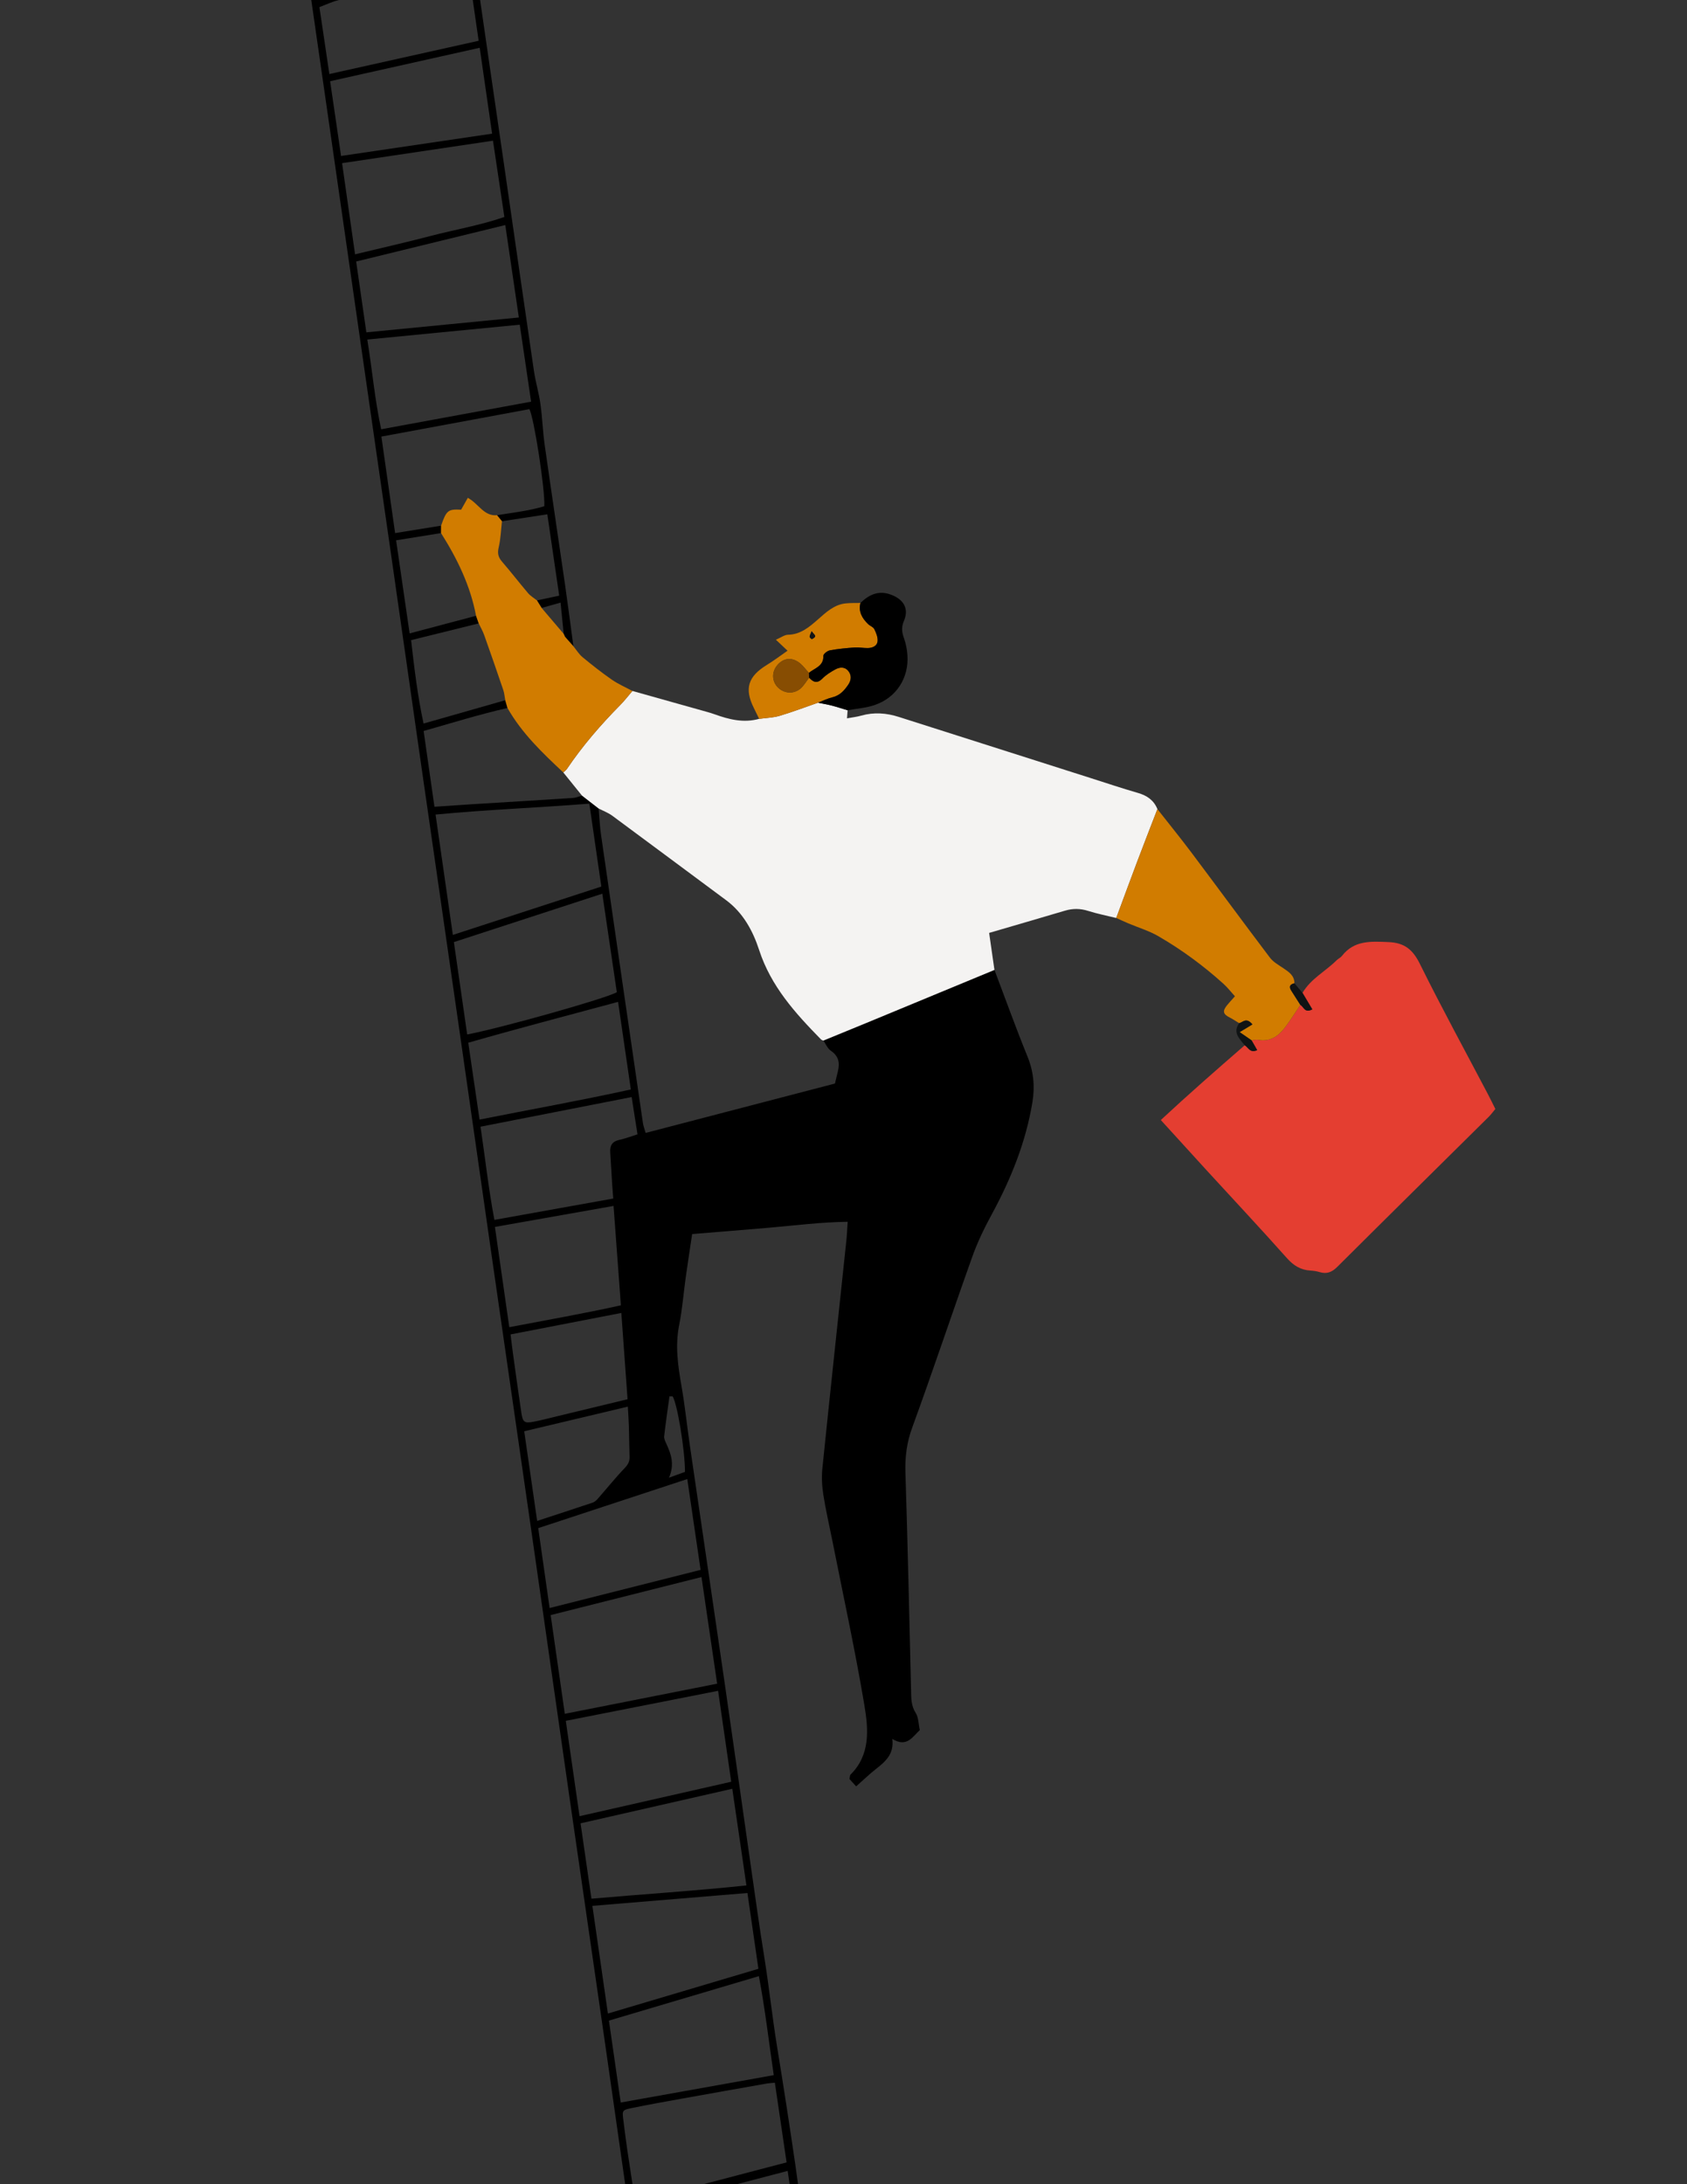 <?xml version="1.0" encoding="UTF-8"?>
<svg xmlns="http://www.w3.org/2000/svg" id="Layer_1" viewBox="0 0 612 792">
  <rect x="0" y="0" width="612" height="792" fill="#333333" stroke="none"/>
  <path d="M144.697-204.699c.788,4.53,1.646,9.05,2.331,13.596.276,1.828.038,3.731.271,5.569.683,5.397,1.072,10.881,2.36,16.139,1.237,5.053,1.28,10.178,2.062,15.241.807,5.22,1.611,10.44,2.367,15.667,2.649,18.323,5.219,36.657,7.931,54.97,2.038,13.761,4.318,27.485,6.355,41.246,1.194,8.065,2.027,16.182,3.186,24.252,3.687,25.657,7.46,51.301,11.181,76.953,3.647,25.143,7.239,50.294,10.935,75.43.6,4.082,1.804,8.077,2.383,12.161.691,4.87.831,9.817,1.521,14.687,2.423,17.115,5.004,34.207,7.475,51.315,1.049,7.261,1.973,14.54,2.955,21.811-1.012-1.146-2.025-2.293-3.038-3.439l-.515-1.117s.044.067.044.067c-.363-3.599-.726-7.197-1.143-11.338-2.681.752-4.776,1.34-6.872,1.927-.565-.908-1.13-1.816-1.694-2.725,2.569-.548,5.137-1.097,8.072-1.724-1.476-10.113-2.865-19.636-4.305-29.5-5.862.898-11.161,1.709-16.46,2.521-.597-.733-1.193-1.466-1.79-2.2,5.787-.935,11.637-1.569,17.157-3.252.308-6.012-3.757-32.275-5.429-35.197-17.647,3.27-35.351,6.551-53.677,9.947,1.689,11.882,3.312,23.303,4.974,34.998,6.016-.972,11.349-1.834,16.683-2.696-.007.895-.014,1.791-.02,2.686-5.307.855-10.615,1.711-16.3,2.627,1.657,11.406,3.231,22.241,4.904,33.755,8.444-2.24,16.271-4.316,24.099-6.392.324.921.648,1.841.972,2.762-8.04,1.99-16.08,3.979-24.54,6.073,1.181,10.274,2.344,20.115,4.522,30.244,10.286-2.934,19.965-5.695,29.644-8.457.268.936.537,1.872.805,2.808-10.197,2.335-20.17,5.428-30.422,8.341,1.343,9.401,2.601,18.2,3.927,27.479,4.751-.319,9.158-.633,13.567-.908,12.257-.763,24.517-1.492,36.772-2.292,1.074-.07,2.12-.562,3.179-.857,2.017,1.563,4.033,3.125,6.05,4.688.276,3.159.4,6.34.852,9.473,5.028,34.838,10.103,69.668,15.193,104.497.173,1.186.632,2.329,1.007,3.669,23.158-6.038,45.882-11.963,68.672-17.906.38-1.596.692-2.98,1.041-4.355.772-3.047.377-5.564-2.511-7.521-1.199-.813-1.844-2.444-2.741-3.702,5.178-2.122,10.361-4.231,15.533-6.368,15.516-6.413,31.027-12.837,46.54-19.257,3.971,10.48,7.763,21.033,11.985,31.411,2.203,5.414,2.728,10.808,1.805,16.448-2.381,14.555-7.814,27.986-14.827,40.884-2.662,4.896-5.117,9.978-6.989,15.217-7.383,20.652-14.314,41.467-21.835,62.068-1.977,5.415-2.614,10.621-2.433,16.293.84,26.261,1.393,52.531,2.043,78.799.071,2.856-.039,5.615,1.669,8.286,1.046,1.637,1.003,3.972,1.501,6.227-2.719,2.569-4.752,6.389-9.979,3.211.713,5.553-2.561,8.259-5.989,10.952-2.255,1.771-4.324,3.777-7.13,6.256-.665-.734-1.668-1.842-2.426-2.679.214-.968.178-1.372.362-1.554,7.341-7.258,6.508-16.555,5.056-25.213-3.361-20.04-7.709-39.915-11.662-59.856-1.09-5.497-2.372-10.962-3.234-16.494-.485-3.107-.666-6.358-.346-9.479,2.825-27.557,5.797-55.099,8.708-82.648.216-2.044.289-4.103.473-6.801-9.731.126-19.012,1.33-28.316,2.135-9.232.798-18.469,1.527-28.104,2.319-.805,5.41-1.612,10.595-2.339,15.79-.799,5.709-1.221,11.489-2.358,17.127-1.499,7.429-.495,14.612.785,21.908,1.298,7.399,2.066,14.889,3.153,22.327,4.183,28.637,8.435,57.265,12.595,85.905,3.245,22.341,6.379,44.699,9.59,67.045,1.526,10.619,2.992,21.248,4.707,31.837,1.778,10.981,2.931,22.047,4.728,33.025,2.312,14.123,4.491,28.27,6.56,42.43,1.503,10.289,2.71,20.621,4.12,30.924.188,1.371.781,2.69,1.224,4.02.145.436.637.861.587,1.241-1.178,9.067,1.861,17.683,2.867,26.509.996,8.741,2.616,17.409,3.871,26.123,1.391,9.663,2.612,19.35,4.061,29.004.319,2.124,1.285,4.15,1.953,6.221.139.43.502.952.374,1.28-1.942,4.997.269,9.791.897,14.581,2.164,16.498,4.57,32.97,7.254,49.391.937,5.731,1.418,11.5,2.302,17.225.904,5.854,1.719,11.722,2.571,17.583,1.326,9.125,2.589,18.26,4.021,27.368.351,2.233,1.255,4.379,1.889,6.513,0,2.24-.287,4.576.049,6.818,1.495,9.958,3.286,19.872,4.743,29.834,1.365,9.33,2.381,18.71,3.702,28.047.27,1.911,1.214,3.727,1.726,5.231,0,2.395-.254,4.565.039,6.658,3.132,22.358,6.351,44.703,9.547,67.052-.817.013-1.633.025-2.45.038-1.478-9.773-2.955-19.546-4.532-29.972-18.91,2.452-37.509,4.862-56.384,7.309,1.051,7.662,2.027,14.777,3.003,21.892-.893-.016-1.786-.033-2.679-.049-1.795-12.841-3.587-25.682-5.385-38.523-.599-4.281-1.072-8.585-1.858-12.832-.729-3.936-1.654-7.785-1.782-11.856-.135-4.294-1.117-8.562-1.737-12.84-.596-4.12-1.209-8.238-1.802-12.359-4.354-30.267-8.707-60.535-13.055-90.803-4.347-30.269-8.675-60.542-13.034-90.81-4.335-30.107-8.717-60.208-13.044-90.316-4.008-27.889-7.946-55.789-11.958-83.678-4.332-30.109-8.737-60.207-13.069-90.316-4.628-32.166-9.191-64.341-13.814-96.508-4.646-32.328-9.343-64.648-13.993-96.975-3.989-27.729-7.933-55.464-11.919-83.194-4.67-32.487-9.377-64.969-14.046-97.456-3.667-25.513-7.29-51.033-10.953-76.547-3.662-25.513-7.353-51.022-11.024-76.534-3.671-25.512-7.326-51.027-11.001-76.538-3.995-27.731-8.019-55.457-12.002-83.19-3.414-23.77-6.772-47.549-10.185-71.319-3.687-25.672-7.389-51.341-11.13-77.005-1.014-6.954-2.194-13.883-3.297-20.824.961,0,1.922,0,2.884,0,.929,6.106,1.859,12.212,2.762,18.149,6.152.726,50.822-3.758,54.781-5.434-.592-4.2-1.191-8.457-1.791-12.715.961,0,1.922,0,2.884,0ZM236.837,843.801c1.763,12.09,3.437,23.57,5.09,34.903,6.277.593,52.771-4.676,56.15-6.324-2.265-16.109-4.404-32.314-7.212-48.935-18.363,6.919-35.976,13.555-54.028,20.357ZM298.678,875.964c-19.14,2.042-37.479,3.999-56.321,6.01,1.068,7.329,2.007,14.095,3.051,20.846,1.032,6.67,1.349,13.483,3.336,20.311,18.485-4.626,36.406-9.111,54.773-13.708-1.623-11.222-3.19-22.058-4.839-33.458ZM199.765,585.637c1.752,12.225,3.397,23.709,5.129,35.799,18.675-3.691,36.785-7.271,55.266-10.924-1.92-13.079-3.763-25.635-5.676-38.666-18.51,4.665-36.295,9.148-54.719,13.792ZM230.919,801.544c1.748,13.464,3.523,26.292,5.729,39.61,18.382-6.932,36.105-13.615,54.035-20.377-1.656-11.269-3.249-22.112-4.937-33.599-18.351,4.808-36.202,9.486-54.827,14.366ZM164.28,339.006c18.16-5.911,35.72-11.627,53.867-17.534-1.462-10.105-2.886-19.942-4.351-30.064-18.896,1.501-37.182,2.176-55.787,3.952,2.107,14.665,4.124,28.702,6.272,43.646ZM258.312,992.992c18.71-4.492,36.821-8.841,55.384-13.298-1.744-12.084-3.416-23.662-5.162-35.757-18.821,4.293-36.957,8.43-55.45,12.648,1.75,12.188,3.424,23.851,5.227,36.406ZM277.903,1129.25c1.591,10.955,3.095,21.31,4.658,32.07,19.128-2.487,37.623-4.893,56.452-7.342-1.985-13.121-3.405-25.721-5.788-38.472-18.634,4.629-36.619,9.098-55.322,13.744ZM169.481,375.107c12.621-2.417,50.812-13.18,54.284-15.333-1.717-11.653-3.455-23.444-5.263-35.714-18.229,5.94-35.917,11.704-53.847,17.548,1.643,11.406,3.207,22.257,4.826,33.499ZM210.244,658.556c18.507-4.199,36.479-8.277,55.023-12.485-1.597-11.073-3.133-21.723-4.757-32.977-18.602,3.666-36.679,7.229-55.252,10.89,1.677,11.631,3.284,22.77,4.985,34.572ZM220.53,730.118c18.639-5.537,36.471-10.834,54.603-16.22-1.361-9.387-2.634-18.173-3.984-27.486-18.9,1.566-37.383,3.097-56.249,4.661,1.91,13.248,3.725,25.833,5.63,39.046ZM280.7,752.458c-1.797-12.21-3.123-23.859-5.397-35.902-18.418,5.459-36.242,10.742-54.398,16.123,1.457,10.124,2.829,19.666,4.275,29.71,18.679-3.341,36.681-6.562,55.521-9.932ZM328.525,1081.589c-18.974,3.894-37.214,7.638-55.831,11.459,1.628,11.255,3.196,22.097,4.861,33.607,18.699-4.617,36.912-9.114,55.509-13.706-1.513-10.452-2.97-20.517-4.539-31.36ZM323.205,1045.081c-18.923,5.124-37.063,10.037-55.295,14.975,1.768,10.475,2.524,20.474,4.735,30.425,18.809-3.885,37.073-7.658,55.526-11.47-1.686-11.52-3.278-22.397-4.966-33.929ZM267.559,1057.45c18.897-5.111,37.064-9.778,55.271-15.026-1.524-9.42-2.23-18.29-4.326-27.382-18.802,1.983-37.156,3.919-56.134,5.92,1.751,12.319,3.408,23.968,5.188,36.488ZM281.103,755.211c-1.28.118-2.056.134-2.811.267-10.224,1.805-20.447,3.608-30.664,5.45-6.129,1.105-12.261,2.198-18.361,3.448-3.596.737-3.584.886-3.128,4.412.45,3.486.867,6.977,1.379,10.455.926,6.287,1.911,12.565,2.933,19.249,18.485-4.848,36.493-9.571,54.9-14.399-1.455-9.889-2.839-19.299-4.248-28.882ZM265.654,648.613c-18.717,4.262-36.695,8.356-55.039,12.533,1.349,9.344,2.617,18.133,3.944,27.33,18.949-1.664,37.469-2.816,56.22-4.812-1.728-11.817-3.363-22.997-5.125-35.05ZM199.383,583.08c18.666-4.715,36.575-9.238,54.775-13.835-1.629-11.105-3.192-21.762-4.831-32.932-18.29,6.019-35.967,11.837-54.072,17.795,1.392,9.769,2.711,19.03,4.127,28.971ZM128.803,92.216c9.507-2.294,18.518-4.327,27.45-6.663,8.883-2.323,17.995-3.851,26.722-6.877-1.421-9.502-2.758-18.441-4.137-27.66-18.438,2.744-36.267,5.397-54.741,8.146,1.581,11.103,3.101,21.778,4.706,33.055ZM165.642-40.36c-18.505,1.958-36.518,3.864-55.041,5.825,1.659,11.504,3.217,22.312,4.825,33.463,18.403-3.922,36.15-7.704,54.241-11.559-1.349-9.29-2.629-18.105-4.026-27.728ZM174.32,408.547c1.743,11.694,2.931,22.732,5.039,33.788,14.725-2.643,28.812-5.173,43.106-7.739-.165-2.189-.301-3.763-.398-5.339-.237-3.83-.44-7.663-.689-11.492-.158-2.436.764-3.9,3.297-4.436,2.141-.454,4.204-1.269,6.597-2.016-.708-4.499-1.368-8.694-2.126-13.516-18.382,3.604-36.334,7.125-54.826,10.751ZM133.243,123.12c1.822,11.163,2.708,21.763,5.032,32.54,18.363-3.38,36.205-6.665,54.396-10.013-1.4-9.484-2.719-18.422-4.12-27.915-18.634,1.816-36.82,3.587-55.308,5.389ZM224.223,363.282c-18.452,4.972-36.416,9.671-54.349,14.813,1.408,9.591,2.721,18.541,4.091,27.878,18.477-3.687,36.602-6.902,54.884-10.929-1.579-10.843-3.067-21.059-4.626-31.762ZM188.223,115.123c-1.684-11.474-3.272-22.291-4.92-33.518-18.352,4.483-35.996,8.794-54.1,13.217,1.233,8.563,2.429,16.871,3.699,25.69,18.459-1.798,36.528-3.558,55.321-5.388ZM156.133-105.753c-18.445,3.3-36.161,6.47-54.244,9.705,1.385,10.8,2.549,20.999,4.7,31.504,18.175-4.625,35.772-9.102,53.593-13.637-1.374-9.356-2.668-18.173-4.049-27.572ZM252.73,954.04c18.937-4.319,37.088-8.459,55.488-12.656-1.495-10.03-2.896-19.426-4.382-29.391-18.738,4.687-36.817,9.21-55.196,13.807,1.369,9.451,2.668,18.422,4.09,28.239ZM123.728,56.554c18.423-2.718,36.361-5.365,54.792-8.084-1.527-10.585-2.977-20.637-4.493-31.146-18.267,4.082-36.129,8.074-54.266,12.127,1.345,9.188,2.61,17.831,3.967,27.103ZM110.14-37.594c8.382.247,51.728-4.76,54.998-6.372-1.505-10.259-3.026-20.625-4.638-31.613-18.204,4.62-35.799,9.086-53.81,13.657,1.185,8.355,2.302,16.228,3.451,24.328ZM179.543,444.891c1.782,12.425,3.468,24.182,5.213,36.354,13.914-2.651,27.185-4.977,40.488-7.927-.901-12.193-1.757-23.778-2.663-36.043-14.451,2.558-28.366,5.021-43.039,7.617ZM261.965,1018.435c19.066-2.158,37.603-3.716,56.47-6.184-1.478-10.231-2.86-19.801-4.334-30.005-18.801,4.506-36.911,8.846-55.397,13.277,1.105,7.768,2.137,15.02,3.26,22.912ZM144.116-188.475c-18.366,1.805-36.379,3.576-54.761,5.382,1.31,10.407,2.474,20.159,4.502,30.158,18.25-3.826,35.877-7.521,53.813-11.282-1.218-8.312-2.346-16.008-3.555-24.258ZM101.363-98.586c18.442-3.291,36.143-6.45,54.411-9.71-1.239-8.389-2.392-16.195-3.56-24.096-18.62,1.368-36.57,2.687-55.073,4.046,1.428,10.068,2.769,19.519,4.221,29.76ZM170.112-9.662c-1.765.187-3.181.21-4.541.5-14.241,3.03-28.483,6.055-42.697,9.209-2.388.53-4.64,1.667-6.998,2.54,1.23,8.279,2.372,15.962,3.606,24.262,18.34-4.085,36.048-8.029,54.159-12.063-1.207-8.362-2.341-16.215-3.529-24.448ZM96.73-130.932c18.713-1.366,36.652-2.675,55.131-4.023-1.3-9.121-2.512-17.615-3.749-26.295-1.252.084-2.201.038-3.102.226-9.394,1.956-18.779,3.954-28.168,5.93-6.572,1.383-13.137,2.805-19.728,4.093-2.168.424-3.002,1.454-2.678,3.639.792,5.351,1.502,10.714,2.294,16.431ZM225.402,476.081c-13.793,2.673-26.899,5.214-40.182,7.788.323,2.593.55,4.63.833,6.659,1.014,7.28,2.001,14.563,3.091,21.832.504,3.366,1.135,3.801,4.454,3.165,2.822-.541,5.605-1.283,8.401-1.957,8.359-2.014,16.715-4.037,25.663-6.199-.748-10.351-1.479-20.485-2.259-31.288ZM190.174,518.982c1.587,10.995,3.106,21.516,4.693,32.514,7.126-2.337,13.642-4.451,20.134-6.637.688-.232,1.333-.802,1.828-1.364,3.262-3.712,6.352-7.585,9.773-11.142,1.238-1.287,1.847-2.429,1.786-4.142-.132-3.679-.139-7.362-.248-11.042-.064-2.163-.228-4.322-.382-7.116-12.705,3.019-24.774,5.886-37.583,8.929ZM244.002,506.329c-.379-.003-.758-.007-1.137-.01-.66,4.831-1.379,9.656-1.927,14.5-.098.867.419,1.856.809,2.717,1.659,3.662,3.074,7.344.944,12.293,2.624-.958,4.293-1.567,5.806-2.119-.028-8.134-2.822-24.855-4.495-27.382Z" style="stroke-width:0px;"></path>
  <path d="M217.175,293.17c-2.017-1.563-4.033-3.125-6.05-4.688-2.26-2.798-4.52-5.596-6.781-8.395.458-.439,1.011-.813,1.358-1.327,5.657-8.377,12.245-15.968,19.334-23.15,1.565-1.586,2.928-3.371,4.384-5.065,9.014,2.528,18.03,5.054,27.042,7.588.917.258,1.833.531,2.729.854,5.267,1.897,10.586,3.252,16.209,1.667,2.49-.347,5.067-.398,7.451-1.105,4.68-1.387,9.252-3.14,13.868-4.741,1.647.331,3.313.591,4.938,1.01,1.961.506,3.888,1.147,5.83,1.73-.057.777-.114,1.555-.214,2.923,1.905-.353,3.572-.529,5.162-.98,4.624-1.311,9.141-.961,13.667.484,23.115,7.382,46.24,14.734,69.362,22.093,5.783,1.841,11.54,3.774,17.368,5.458,3.291.951,5.743,2.648,7.047,5.86-2.475,6.423-4.982,12.833-7.415,19.272-2.541,6.723-5.012,13.474-7.514,20.212-3.396-.838-6.846-1.508-10.173-2.565-2.861-.909-5.578-.937-8.419-.093-9.013,2.678-18.045,5.293-27.525,8.065.67,4.671,1.297,9.046,1.925,13.421-15.513,6.42-31.024,12.844-46.54,19.257-5.172,2.138-10.355,4.246-15.533,6.368-.287-.14-.642-.213-.852-.428-9.326-9.515-18.15-19.237-22.439-32.412-2.249-6.91-5.799-13.5-11.999-18.086-13.764-10.183-27.475-20.437-41.257-30.596-1.492-1.1-3.302-1.766-4.965-2.633Z" style="fill:#f4f3f2; stroke-width:0px;"></path>
  <path d="M472.51,360.03c3.007-5.143,8.364-7.828,12.423-11.873.563-.561,1.387-.89,1.861-1.504,4.463-5.776,10.558-5.308,16.944-5.046,5.83.239,8.817,2.764,11.379,7.94,7.876,15.914,16.405,31.505,24.671,47.226.889,1.691,1.719,3.414,2.69,5.348-.819.974-1.548,1.992-2.424,2.859-18.312,18.13-36.666,36.217-54.926,54.398-1.937,1.928-3.823,2.675-6.412,1.888-1.06-.322-2.193-.488-3.303-.553-3.555-.207-6.129-1.791-8.551-4.511-9.574-10.751-19.422-21.257-29.152-31.869-5.399-5.889-10.766-11.808-16.597-18.206,10.08-9.368,20.244-18.259,30.443-27.11,1.305.748,1.95,2.99,4.508,1.753-.718-1.26-1.365-2.395-2.012-3.53.786-.08,1.607-.35,2.351-.21,4.342.821,7.349-1.309,9.762-4.484,1.99-2.618,3.726-5.431,5.574-8.157,1.232.584,1.482,3.114,4.335,1.605-1.228-2.057-2.396-4.011-3.563-5.966Z" style="fill:#e43e31; stroke-width:0px;"></path>
  <path d="M229.421,250.546c-1.456,1.694-2.819,3.479-4.384,5.065-7.089,7.182-13.677,14.774-19.334,23.15-.347.514-.901.888-1.359,1.325-7.561-7.084-15.058-14.223-20.242-23.367-.268-.936-.537-1.872-.806-2.808-.235-1.247-.323-2.542-.726-3.731-2.252-6.639-4.552-13.263-6.905-19.868-.524-1.471-1.322-2.843-1.994-4.261-.324-.921-.648-1.841-.973-2.762-2.052-10.922-6.821-20.691-12.702-29.99.007-.895.014-1.791.02-2.686,1.93-5.569,2.545-6.052,7.273-5.799.752-1.334,1.486-2.636,2.422-4.295,3.882,2.06,5.82,6.768,10.598,6.293.597.733,1.193,1.466,1.789,2.199-.362,3.152-.449,6.37-1.18,9.434-.509,2.136-.211,3.576,1.195,5.198,3.242,3.737,6.254,7.674,9.463,11.441.883,1.037,2.133,1.762,3.215,2.63.565.908,1.13,1.817,1.695,2.725,2.672,3.137,5.343,6.274,8.014,9.41,0,0-.044-.067-.044-.067.172.373.343.745.515,1.117,1.013,1.146,2.026,2.293,3.038,3.439,1.097,1.333,2.02,2.879,3.327,3.959,3.437,2.84,6.948,5.611,10.611,8.148,2.323,1.609,4.97,2.75,7.472,4.1Z" style="fill:#d17c00; stroke-width:0px;"></path>
  <path d="M471.739,364.391c-1.848,2.726-3.584,5.539-5.574,8.157-2.413,3.175-5.42,5.304-9.762,4.484-.744-.141-1.566.129-2.351.21-1.287-.886-2.575-1.772-4.346-2.991,2.303-1.385,3.471-2.088,4.639-2.79-2.264-2.756-3.469-.708-4.806-.459-1.149-.691-2.262-1.454-3.455-2.059-2.401-1.217-2.672-2.289-.939-4.446.788-.981,1.663-1.891,2.858-3.239-1.449-1.59-2.689-3.199-4.173-4.538-7.27-6.561-15.143-12.346-23.603-17.248-3.412-1.977-7.298-3.131-10.959-4.68-1.449-.613-2.875-1.28-4.314-1.922,2.499-6.738,4.97-13.488,7.511-20.211,2.433-6.438,4.94-12.849,7.415-19.272,4.137,5.271,8.367,10.47,12.391,15.825,9.511,12.658,18.877,25.425,28.434,38.048,1.197,1.582,3.132,2.646,4.829,3.796,2.026,1.372,4.051,2.662,4.061,5.49-1.665.363-2.109,1.215-1.133,2.707,1.112,1.699,2.186,3.423,3.276,5.136Z" style="fill:#d17c00; stroke-width:0px;"></path>
  <path d="M296.72,254.81c-4.616,1.601-9.188,3.353-13.868,4.741-2.383.707-4.961.758-7.451,1.105-.634-1.294-1.259-2.591-1.902-3.88-3.532-7.069-2.162-11.482,4.706-15.675,2.548-1.556,4.933-3.377,7.494-5.148-1.498-1.414-2.55-2.407-4.224-3.987,1.911-.821,3.133-1.777,4.373-1.801,4.578-.091,7.692-2.765,10.849-5.529,2.998-2.625,5.932-5.444,10.188-5.852,1.741-.167,3.504-.103,5.258-.145-.795,3.196.643,5.594,2.82,7.686.686.659,1.825,1.018,2.206,1.787.662,1.335,1.319,2.917,1.203,4.332-.148,1.803-1.842,2.513-3.563,2.544-1.59.029-3.196-.315-4.774-.205-3.001.21-6.013.49-8.965,1.038-.922.171-2.395,1.321-2.373,1.981.128,3.812-3.164,4.45-5.27,6.187-.948-1.066-1.809-2.228-2.861-3.179-2.964-2.68-6.324-2.427-8.722.555-2.034,2.53-1.769,6.037.615,8.139,2.708,2.388,6.51,2.094,8.816-.722.799-.976,1.497-2.036,2.241-3.058,1.489,1.592,2.892,2.283,4.797.347,1.315-1.336,2.99-2.382,4.648-3.299,1.61-.89,3.449-1.114,4.786.533,1.253,1.543,1.063,3.337.015,4.905-1.427,2.135-3.084,3.992-5.81,4.647-1.797.432-3.492,1.288-5.233,1.954ZM294.441,228.888c-.4,1.04-.744,1.537-.721,2.016.015.308.701.896.853.829.472-.208,1.126-.647,1.154-1.037.03-.411-.579-.869-1.287-1.807Z" style="fill:#d17c00; stroke-width:0px;"></path>
  <path d="M296.72,254.81c1.741-.666,3.436-1.522,5.233-1.954,2.726-.655,4.383-2.512,5.81-4.647,1.048-1.568,1.238-3.362-.015-4.905-1.337-1.646-3.175-1.422-4.786-.533-1.658.916-3.333,1.962-4.648,3.299-1.906,1.936-3.308,1.245-4.795-.342-.029-.577-.061-1.159-.093-1.741,2.105-1.737,5.398-2.375,5.27-6.187-.022-.66,1.451-1.81,2.373-1.981,2.952-.548,5.964-.828,8.965-1.038,1.579-.11,3.184.234,4.774.205,1.722-.031,3.416-.741,3.563-2.544.116-1.415-.541-2.997-1.203-4.332-.381-.769-1.52-1.128-2.206-1.787-2.177-2.092-3.615-4.489-2.82-7.686,3.195-3.085,6.701-4.716,11.244-2.947,4.495,1.75,6.409,5.032,4.539,9.441-.99,2.335-.767,4.143.026,6.331.697,1.925,1.089,4.025,1.236,6.075.593,8.266-4.029,15.466-11.909,18.123-3.122,1.052-6.52,1.283-9.792,1.888-1.942-.583-3.868-1.224-5.83-1.73-1.625-.419-3.29-.679-4.938-1.01Z" style="stroke-width:0px;"></path>
  <path d="M449.538,371.002c1.337-.25,2.542-2.297,4.806.459-1.168.702-2.336,1.405-4.639,2.79,1.771,1.219,3.058,2.104,4.346,2.991.647,1.135,1.294,2.27,2.012,3.53-2.558,1.236-3.203-1.005-4.508-1.753-1.873-2.371-4.474-4.557-2.017-8.016Z" style="fill:#101314; stroke-width:0px;"></path>
  <path d="M471.739,364.391c-1.09-1.713-2.164-3.437-3.276-5.136-.976-1.491-.532-2.343,1.133-2.707.975,1.153,1.948,2.306,2.918,3.47,1.164,1.967,2.331,3.921,3.559,5.978-2.853,1.509-3.103-1.021-4.335-1.605Z" style="fill:#101314; stroke-width:0px;"></path>
  <path d="M204.972,230.9c-.172-.372-.344-.744-.515-1.117.172.372.343.744.515,1.117Z" style="fill:#84919b; stroke-width:0px;"></path>
  <path d="M293.426,243.988c.032.582.064,1.164.093,1.741-.747,1.017-1.445,2.077-2.244,3.053-2.306,2.817-6.107,3.11-8.816.722-2.384-2.102-2.65-5.61-.615-8.139,2.399-2.983,5.758-3.236,8.722-.555,1.052.951,1.913,2.113,2.861,3.179Z" style="fill:#874d02; stroke-width:0px;"></path>
  <path d="M294.441,228.888c.708.938,1.317,1.396,1.287,1.807-.028.39-.683.83-1.154,1.037-.152.067-.839-.52-.853-.829-.023-.479.321-.976.721-2.016Z" style="fill:#101314; stroke-width:0px;"></path>
</svg>
